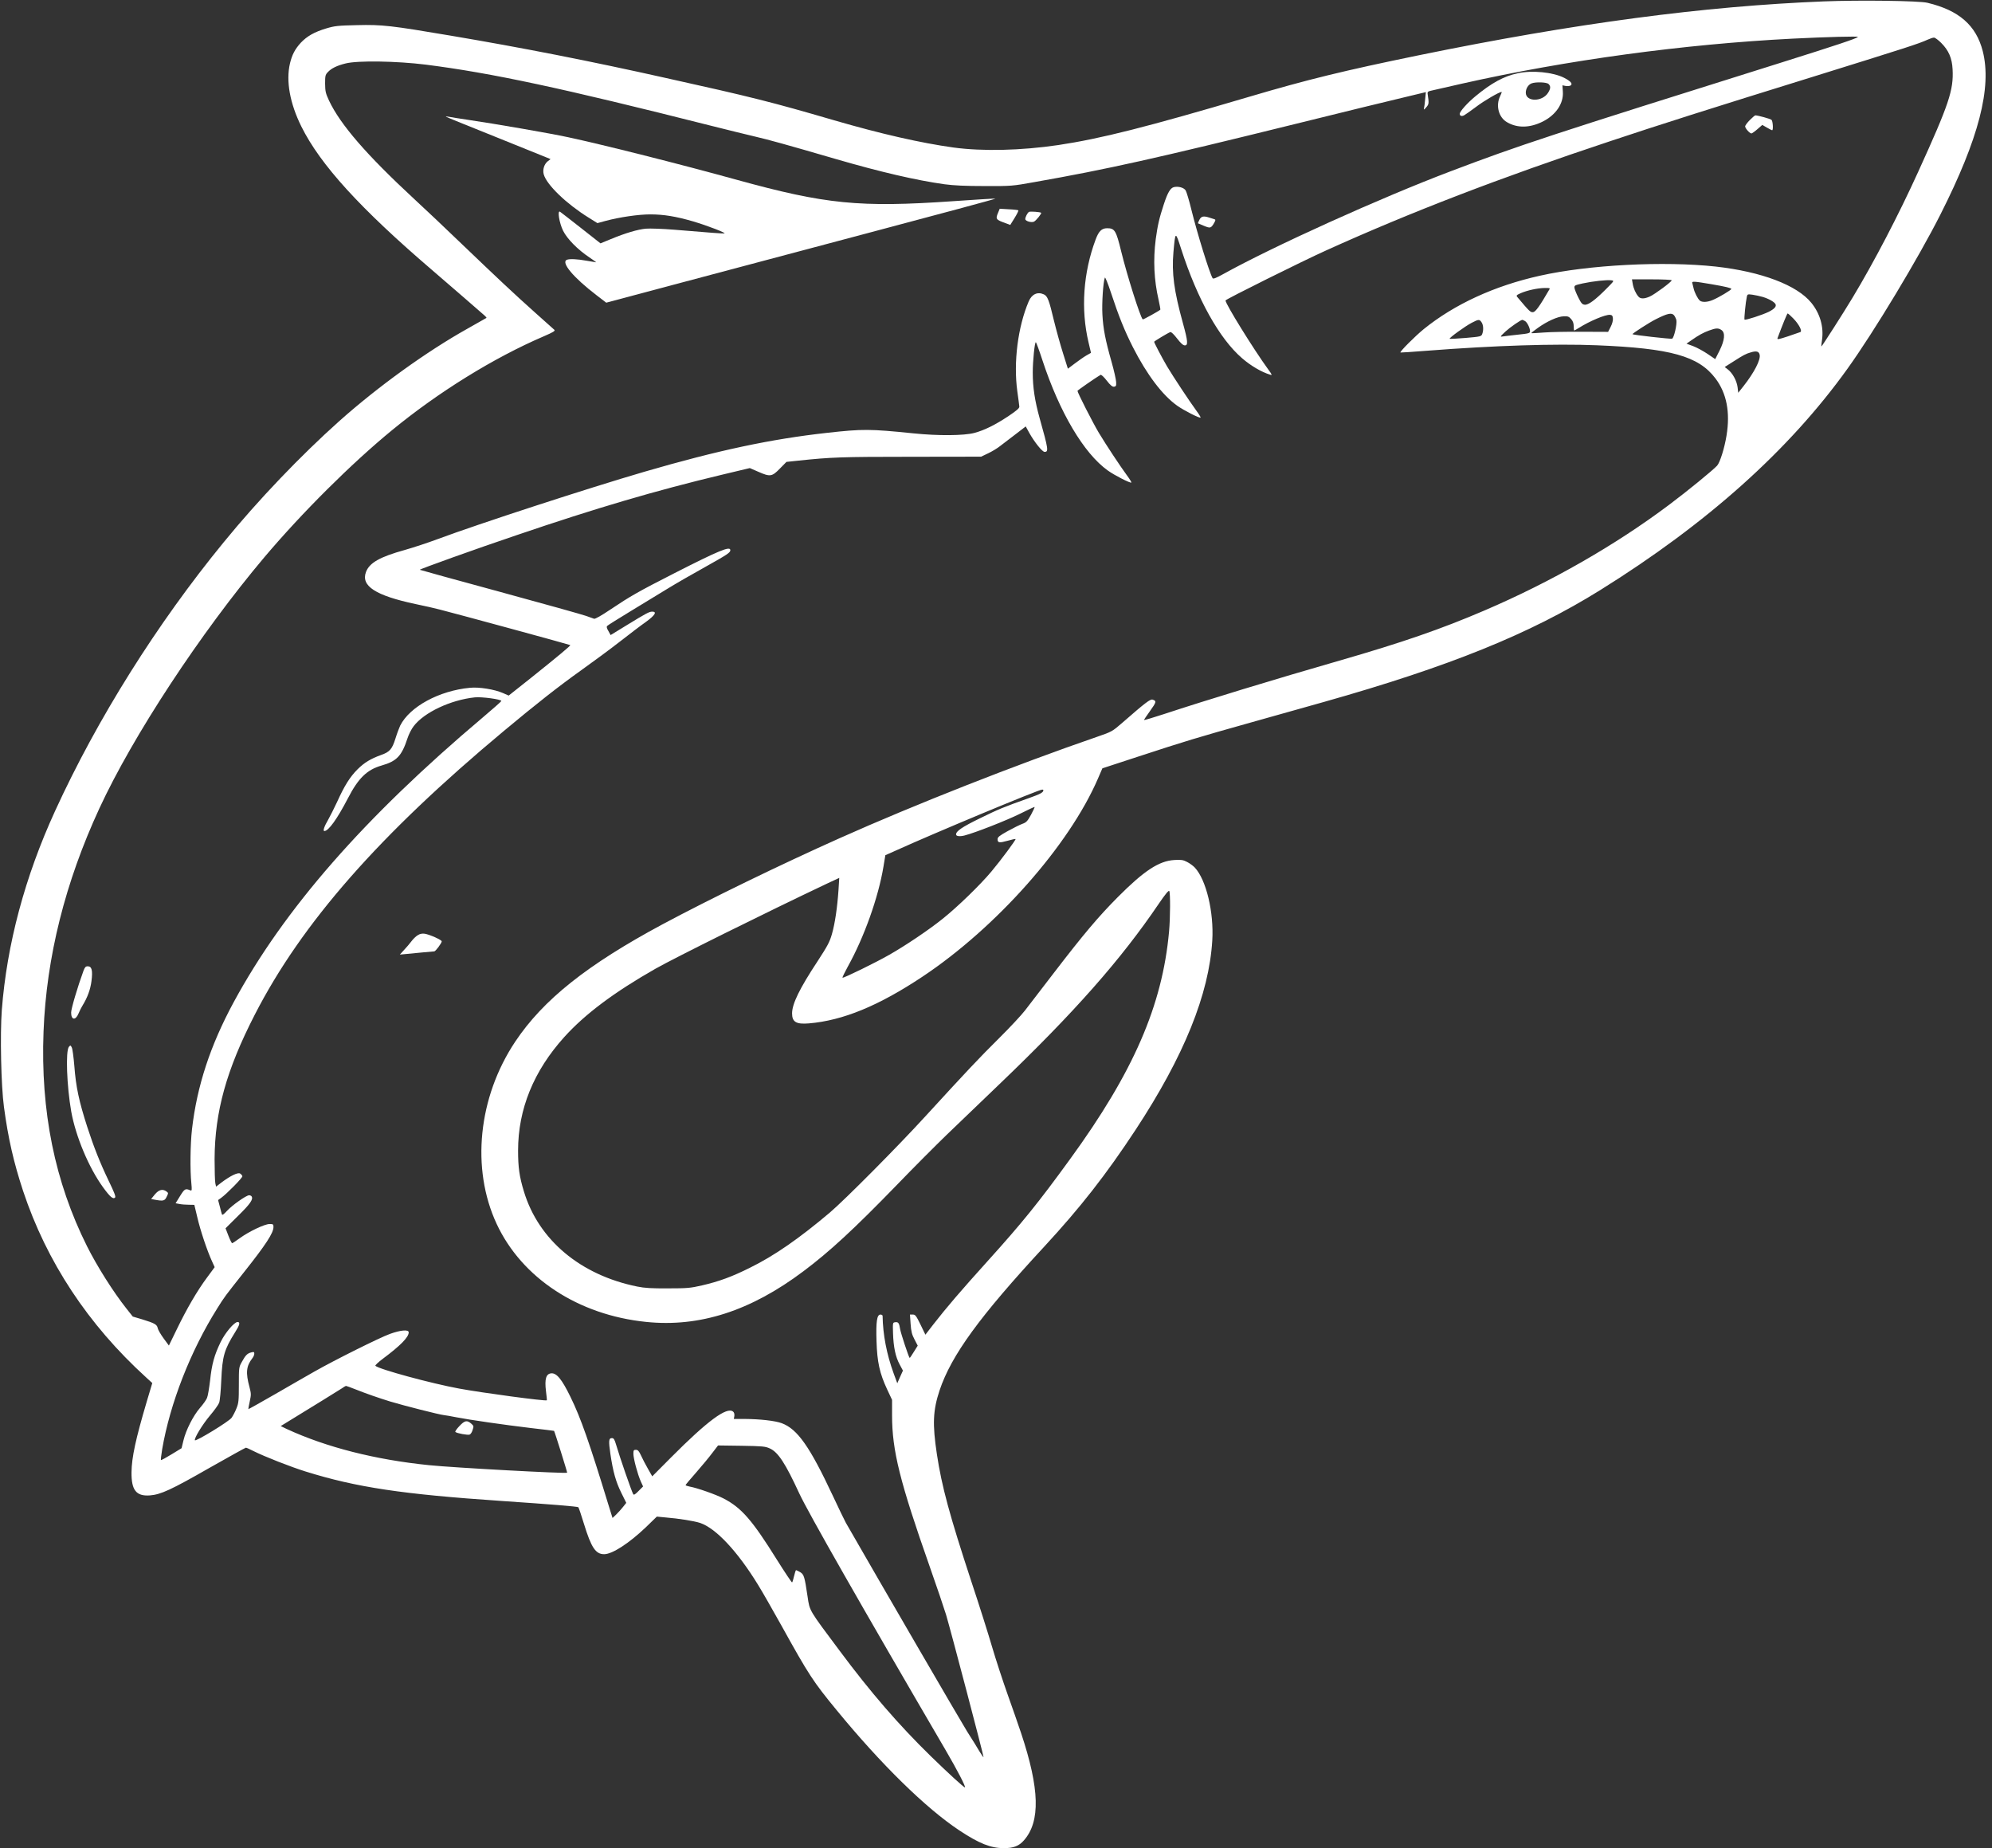 <?xml version="1.0" encoding="UTF-8" standalone="no"?><svg xmlns="http://www.w3.org/2000/svg" xmlns:xlink="http://www.w3.org/1999/xlink" fill="#ffffff" height="1735.3" preserveAspectRatio="xMidYMid meet" version="1" viewBox="66.2 73.7 1870.6 1735.3" width="1870.6" zoomAndPan="magnify"><rect x="66.2" y="73.7" width="1870.6" height="1735.3" fill="#333333" stroke="none"/><g id="change1_1"><path d="M17790 18250 c-1127 -45 -2335 -205 -3805 -506 -701 -144 -1042 -227 -1590 -389 -968 -286 -1396 -394 -1795 -454 -352 -52 -712 -60 -985 -23 -308 43 -678 127 -1125 257 -575 168 -773 218 -1572 395 -724 162 -1348 284 -2028 399 -556 94 -640 104 -875 98 -181 -4 -209 -7 -290 -31 -112 -34 -179 -72 -238 -134 -55 -60 -82 -112 -102 -194 -39 -166 -1 -375 107 -593 178 -359 553 -770 1228 -1348 96 -82 235 -202 308 -266 74 -64 150 -130 170 -148 21 -17 35 -33 32 -35 -3 -2 -84 -48 -180 -102 -384 -215 -837 -542 -1200 -865 -364 -325 -762 -741 -1087 -1139 -627 -765 -1188 -1659 -1584 -2524 -283 -617 -453 -1253 -500 -1869 -17 -230 -7 -710 20 -909 40 -298 91 -519 180 -790 221 -664 609 -1253 1155 -1750 l58 -53 -51 -171 c-106 -358 -142 -527 -144 -666 -2 -169 44 -227 172 -218 103 8 199 52 559 258 184 104 338 190 343 190 5 0 36 -13 68 -30 110 -55 350 -149 494 -194 478 -149 909 -213 1837 -276 472 -32 714 -52 723 -59 4 -4 28 -75 53 -157 68 -221 109 -284 189 -284 76 0 231 100 391 252 l104 101 83 -8 c124 -10 266 -33 322 -51 148 -49 351 -264 547 -584 36 -58 134 -229 218 -380 259 -467 298 -526 519 -795 416 -507 836 -919 1151 -1128 187 -124 296 -167 419 -167 91 0 142 20 189 74 155 177 147 483 -27 1005 -27 80 -85 248 -130 373 -44 124 -108 320 -142 435 -33 114 -121 393 -196 618 -205 624 -277 890 -323 1193 -43 284 -37 412 25 600 111 330 373 691 985 1352 337 365 577 671 856 1095 454 691 690 1273 720 1778 16 265 -57 569 -164 684 -16 17 -49 41 -73 53 -36 19 -55 22 -119 18 -144 -8 -285 -101 -530 -347 -184 -185 -324 -351 -604 -716 -114 -148 -235 -306 -269 -350 -34 -44 -143 -161 -243 -260 -187 -185 -307 -313 -689 -730 -260 -285 -759 -787 -900 -907 -289 -244 -522 -406 -750 -518 -168 -84 -290 -129 -450 -166 -109 -25 -138 -28 -320 -28 -154 -1 -220 3 -289 17 -533 108 -926 437 -1064 892 -43 140 -55 229 -55 385 0 388 146 747 434 1066 195 216 468 420 854 640 183 104 1040 529 1614 801 l114 53 -7 -112 c-11 -163 -33 -316 -62 -416 -21 -74 -42 -112 -133 -252 -171 -259 -241 -403 -241 -492 0 -81 39 -104 158 -94 320 27 655 165 1067 439 694 462 1375 1230 1647 1859 l42 97 336 110 c443 145 544 176 1075 325 248 70 547 154 665 187 1180 333 1937 639 2600 1052 1002 624 1772 1313 2320 2077 251 349 667 1040 874 1450 360 712 484 1191 397 1533 -62 242 -223 383 -520 454 -79 19 -636 26 -971 13z m319 -334 c-16 -16 -210 -80 -709 -237 -2192 -688 -2466 -778 -3115 -1024 -658 -249 -1669 -706 -2137 -966 -69 -38 -93 -47 -99 -38 -29 48 -145 423 -199 642 -21 87 -46 169 -54 182 -17 27 -70 41 -111 31 -33 -9 -58 -51 -94 -161 -43 -131 -58 -196 -76 -328 -25 -195 -16 -385 27 -570 11 -49 18 -90 16 -92 -14 -13 -162 -95 -165 -91 -24 23 -148 416 -203 641 -47 193 -60 215 -131 215 -51 0 -79 -27 -108 -105 -117 -312 -141 -656 -67 -967 l23 -98 -44 -25 c-24 -14 -72 -48 -108 -75 l-65 -49 -44 140 c-25 78 -64 218 -87 312 -46 194 -60 230 -95 246 -59 27 -113 2 -142 -66 -102 -240 -144 -572 -107 -843 10 -69 18 -134 19 -145 1 -15 -25 -37 -99 -87 -128 -85 -227 -134 -323 -160 -100 -26 -340 -28 -572 -4 -413 42 -475 42 -810 5 -531 -59 -1024 -164 -1715 -365 -528 -154 -1560 -490 -1946 -634 -88 -33 -225 -78 -306 -101 -234 -65 -331 -120 -364 -206 -50 -132 89 -222 466 -302 83 -17 184 -40 225 -51 162 -41 1223 -330 1227 -334 5 -5 -104 -96 -365 -305 l-213 -169 -55 24 c-78 34 -223 58 -309 49 -289 -27 -565 -177 -655 -355 -9 -19 -30 -74 -45 -123 -31 -98 -53 -124 -132 -152 -102 -37 -159 -72 -223 -135 -72 -72 -123 -153 -194 -310 -27 -58 -64 -131 -82 -163 -37 -63 -52 -107 -36 -107 39 0 120 113 222 309 97 188 179 267 315 306 143 41 189 89 244 257 12 37 38 88 58 113 98 129 347 246 573 270 65 7 250 -18 250 -34 0 -4 -79 -74 -175 -155 -1115 -941 -1865 -1799 -2339 -2674 -219 -405 -344 -785 -391 -1192 -16 -141 -19 -383 -6 -508 6 -63 5 -72 -9 -66 -47 20 -54 16 -97 -53 l-42 -68 37 -7 c20 -4 60 -7 88 -7 l51 -1 28 -117 c28 -122 93 -316 138 -413 l25 -55 -70 -95 c-94 -126 -192 -295 -284 -485 l-76 -156 -50 68 c-27 37 -52 80 -55 96 -7 34 -29 46 -146 82 l-88 26 -61 77 c-124 157 -273 393 -368 582 -303 605 -438 1269 -409 2018 27 698 203 1400 524 2094 315 682 951 1649 1549 2358 357 422 816 879 1201 1195 436 358 955 679 1423 880 88 38 110 51 100 61 -7 6 -87 78 -178 159 -204 182 -370 339 -700 655 -140 135 -338 322 -440 416 -445 412 -692 697 -798 922 -32 69 -36 86 -37 159 0 73 2 84 25 108 33 36 86 62 167 82 113 29 479 23 753 -11 621 -79 1275 -219 2680 -574 151 -38 338 -84 415 -102 129 -30 288 -74 755 -210 419 -122 756 -200 1020 -237 91 -12 194 -17 380 -17 250 -1 259 0 465 37 687 121 1147 224 2455 547 443 110 899 221 1014 248 l208 50 -7 -67 c-3 -36 -8 -75 -11 -86 -4 -16 1 -13 21 10 26 30 27 36 13 129 -2 15 5 21 27 26 17 4 153 35 303 69 979 220 2077 369 3097 421 319 16 623 24 614 16z m782 -56 c70 -70 102 -143 107 -249 10 -194 -33 -324 -323 -961 -184 -405 -416 -850 -617 -1183 -82 -137 -287 -457 -292 -457 -2 0 1 28 6 63 17 122 -19 246 -100 346 -135 167 -469 293 -897 341 -488 53 -1194 17 -1653 -86 -427 -95 -802 -268 -1090 -501 -81 -66 -227 -212 -219 -220 2 -1 115 6 252 17 633 49 1198 67 1592 51 693 -28 955 -101 1114 -311 105 -139 140 -317 104 -537 -19 -118 -61 -251 -88 -282 -42 -45 -274 -235 -450 -367 -506 -380 -1109 -725 -1737 -994 -403 -173 -773 -301 -1360 -470 -615 -177 -1244 -369 -1648 -502 -101 -33 -185 -58 -187 -56 -2 1 24 40 57 86 60 83 62 94 23 106 -21 6 -66 -27 -281 -215 -98 -85 -100 -86 -239 -134 -755 -260 -1716 -638 -2420 -953 -553 -247 -1211 -567 -1660 -807 -710 -381 -1122 -709 -1385 -1103 -348 -522 -416 -1192 -174 -1711 237 -508 766 -855 1403 -920 502 -52 982 103 1478 476 246 184 476 397 875 808 159 165 370 376 467 470 97 93 322 309 500 480 701 671 1141 1170 1495 1693 60 88 93 128 98 119 11 -17 10 -251 -2 -382 -63 -693 -335 -1319 -929 -2135 -300 -413 -449 -597 -772 -955 -259 -287 -389 -439 -512 -597 l-75 -97 -46 95 c-41 84 -49 94 -72 94 l-27 0 6 -87 c5 -71 12 -100 37 -147 l30 -58 -37 -59 c-20 -33 -37 -58 -39 -56 -10 10 -83 232 -89 269 -9 58 -17 70 -46 66 -24 -3 -24 -4 -21 -103 4 -129 23 -221 62 -293 l31 -58 -27 -60 -26 -59 -35 95 c-65 179 -100 361 -103 538 0 6 -9 12 -20 12 -33 0 -43 -65 -37 -250 6 -196 29 -301 100 -453 l46 -98 0 -147 c0 -328 73 -621 353 -1417 66 -187 135 -391 154 -453 43 -143 356 -1333 352 -1338 -2 -2 -19 23 -38 54 -18 31 -70 116 -116 187 -60 96 -815 1395 -1139 1960 -12 22 -68 137 -123 255 -215 459 -331 625 -479 680 -62 23 -203 39 -354 40 l-96 0 5 28 c2 18 -2 33 -12 41 -58 48 -241 -87 -585 -433 l-174 -175 -41 72 c-23 40 -52 96 -65 125 -19 41 -29 52 -48 52 -20 0 -23 -5 -23 -37 0 -45 39 -191 69 -259 l22 -48 -43 -43 c-31 -32 -44 -40 -50 -29 -17 31 -126 346 -162 469 -13 44 -21 57 -37 57 -31 0 -33 -24 -15 -149 25 -168 51 -261 103 -366 l46 -93 -31 -39 c-16 -21 -46 -53 -64 -71 l-34 -32 -38 122 c-179 585 -260 817 -356 1013 -82 168 -131 228 -182 223 -48 -4 -63 -53 -49 -167 6 -47 10 -85 8 -86 -11 -10 -606 70 -823 110 -262 48 -755 182 -787 214 -4 4 27 34 70 66 165 123 243 202 243 248 0 28 -76 22 -177 -15 -97 -35 -520 -246 -708 -353 -66 -37 -232 -133 -369 -212 -137 -79 -250 -142 -252 -141 -1 2 5 34 13 71 14 64 14 74 -2 135 -37 136 -31 197 26 271 11 13 19 33 19 43 0 17 -4 19 -27 13 -38 -9 -55 -26 -89 -88 -29 -51 -29 -54 -29 -217 0 -148 -2 -171 -23 -222 -12 -31 -33 -70 -45 -87 -24 -35 -340 -227 -345 -211 -7 20 72 149 142 232 40 47 79 101 86 120 7 18 16 114 20 213 10 225 28 287 131 451 42 66 49 94 22 94 -31 0 -117 -101 -160 -190 -58 -120 -82 -205 -98 -358 -9 -73 -21 -148 -29 -165 -7 -18 -36 -59 -65 -92 -65 -75 -133 -210 -156 -306 l-18 -74 -95 -58 c-52 -32 -96 -56 -99 -53 -2 2 3 48 12 102 74 430 265 920 516 1320 69 111 72 114 254 344 204 257 275 366 275 422 0 26 -3 28 -37 28 -46 0 -195 -71 -281 -134 -34 -25 -66 -46 -70 -46 -4 0 -20 31 -35 70 l-27 70 119 118 c112 110 143 154 126 181 -3 6 -14 11 -24 11 -27 0 -161 -95 -208 -147 -30 -33 -44 -42 -47 -32 -3 8 -12 41 -20 74 l-16 60 28 20 c54 39 203 190 200 204 -2 7 -11 19 -21 25 -21 13 -91 -21 -174 -83 l-52 -40 -7 32 c-4 18 -7 120 -7 227 2 444 111 837 377 1355 441 860 1171 1691 2341 2666 303 253 515 419 721 566 115 82 282 205 370 274 87 68 196 151 242 183 84 61 106 96 59 96 -29 0 -56 -15 -241 -128 l-150 -92 -21 38 c-16 27 -19 40 -11 48 6 7 106 69 221 139 116 71 272 166 348 212 75 46 231 136 345 199 216 121 242 138 242 161 0 41 -103 -1 -525 -216 -345 -176 -411 -214 -604 -343 -80 -54 -140 -88 -150 -85 -9 3 -43 15 -76 27 -33 12 -397 114 -809 226 -412 112 -750 205 -752 207 -5 5 524 195 906 324 755 257 1307 419 1929 568 l264 63 78 -34 c113 -50 130 -47 204 29 l62 63 114 12 c301 32 406 36 1049 36 l665 1 65 31 c36 17 88 48 115 70 28 21 93 71 144 110 l95 73 34 -62 c48 -85 121 -177 143 -177 39 0 36 23 -46 315 -46 165 -65 291 -65 429 0 112 18 286 29 286 3 0 31 -75 61 -167 161 -491 390 -878 615 -1038 64 -46 212 -121 221 -113 2 3 -15 32 -39 64 -67 91 -197 288 -267 404 -55 92 -200 376 -200 393 0 5 169 122 216 150 7 4 32 -19 59 -54 35 -45 53 -59 69 -57 18 3 21 9 19 44 -1 23 -20 108 -43 189 -58 204 -79 312 -86 445 -6 105 7 306 23 346 3 9 28 -52 58 -143 73 -222 128 -357 206 -511 131 -257 276 -449 415 -548 63 -45 211 -120 220 -112 2 3 -15 32 -39 64 -68 93 -218 320 -276 417 -49 84 -121 221 -121 231 0 5 129 83 152 91 8 3 34 -22 63 -60 35 -45 57 -65 73 -65 32 0 29 39 -18 209 -84 304 -106 471 -89 666 18 200 18 200 73 29 152 -471 359 -841 571 -1024 83 -72 184 -131 264 -155 21 -7 20 -2 -19 51 -136 187 -400 613 -400 646 0 10 723 370 950 472 782 354 1631 681 2655 1021 477 159 927 302 1930 613 861 268 974 304 1057 342 24 11 51 20 61 20 10 0 41 -23 68 -50z m-3143 -2307 c-107 -108 -171 -155 -205 -151 -23 2 -33 14 -60 68 -18 36 -34 76 -36 90 -2 23 3 25 78 42 92 20 227 35 268 29 29 -4 28 -4 -45 -78z m612 78 c0 -14 -158 -131 -205 -152 -51 -23 -88 -24 -107 -1 -25 28 -47 77 -54 121 l-7 41 187 0 c107 0 186 -4 186 -9z m376 -37 c128 -22 184 -35 184 -44 0 -10 -121 -82 -175 -104 -49 -21 -99 -23 -120 -6 -20 17 -50 75 -59 115 -4 17 -9 38 -12 49 -7 20 11 19 182 -10z m-1526 -51 c-89 -154 -128 -208 -151 -211 -25 -3 -34 6 -147 140 -14 16 -11 20 32 39 61 26 156 47 224 48 48 1 52 -1 42 -16z m2005 -68 c58 -17 113 -49 121 -70 8 -21 -12 -43 -65 -70 -60 -29 -219 -81 -227 -73 -5 6 10 162 22 217 5 21 8 23 52 17 26 -4 70 -13 97 -21z m-833 -172 c8 -10 18 -30 22 -45 8 -37 -22 -168 -40 -175 -13 -5 -365 35 -372 42 -5 5 158 110 218 140 111 56 149 64 172 38z m1120 -30 c53 -54 87 -120 66 -128 -7 -3 -60 -21 -116 -40 -88 -29 -103 -32 -98 -17 44 119 90 232 95 232 4 0 28 -21 53 -47z m-1694 0 c2 -19 -6 -50 -21 -79 l-24 -47 -244 1 c-134 1 -296 -2 -359 -7 -63 -5 -116 -8 -118 -6 -2 2 26 24 61 49 88 63 186 107 242 109 40 2 50 -2 71 -26 17 -19 24 -40 24 -68 0 -21 2 -39 5 -39 3 0 22 11 43 24 103 65 249 126 292 123 20 -2 26 -8 28 -34z m-1234 -35 c18 -25 21 -74 7 -111 -9 -23 -15 -25 -156 -37 -80 -7 -148 -10 -150 -8 -8 7 147 119 207 150 65 34 73 34 92 6z m408 11 c21 -11 48 -66 48 -97 0 -17 -13 -21 -112 -31 -62 -7 -126 -14 -143 -17 -29 -5 -28 -3 25 47 44 40 142 108 158 109 2 0 12 -5 24 -11z m1846 -85 c37 -26 30 -95 -18 -192 l-41 -81 -72 49 c-40 27 -101 60 -135 73 l-63 23 43 30 c71 50 115 74 170 94 65 24 87 24 116 4z m358 -231 c12 -46 -51 -168 -151 -295 l-50 -63 -6 52 c-8 61 -46 131 -90 166 l-31 24 79 50 c98 63 119 74 168 88 50 15 74 9 81 -22z m-6726 -4090 c-1 -21 -26 -35 -145 -77 -235 -84 -268 -97 -452 -187 -166 -81 -223 -120 -223 -151 0 -17 34 -21 79 -10 101 26 394 141 521 204 74 37 136 66 138 64 2 -2 -14 -35 -34 -73 -33 -60 -44 -72 -80 -85 -23 -8 -85 -39 -138 -68 -79 -44 -96 -57 -96 -77 0 -34 16 -36 95 -14 38 11 71 18 74 16 5 -6 -137 -198 -227 -305 -105 -126 -322 -336 -458 -444 -128 -103 -343 -248 -499 -337 -127 -73 -434 -223 -441 -216 -3 3 20 50 50 105 153 275 286 648 334 936 l18 109 110 49 c355 161 1327 566 1362 567 6 1 12 -2 12 -6z m-6463 -5624 c103 -41 218 -81 328 -115 129 -39 464 -124 505 -128 19 -2 71 -11 115 -20 122 -24 454 -72 699 -101 121 -14 220 -26 221 -27 6 -8 126 -391 123 -393 -11 -10 -1067 47 -1298 71 -504 51 -963 168 -1334 339 l-58 28 28 17 c276 169 514 316 543 335 19 14 39 25 43 25 4 0 42 -14 85 -31z m3894 -556 c78 -35 146 -139 277 -423 79 -171 579 -1049 1373 -2408 111 -190 195 -352 182 -352 -10 0 -156 133 -322 295 -296 289 -564 598 -854 988 -291 389 -281 372 -301 507 -28 189 -34 209 -69 231 -18 10 -35 19 -39 19 -4 0 -12 -25 -19 -55 -7 -31 -15 -58 -19 -60 -3 -2 -67 93 -141 211 -234 375 -333 489 -502 577 -71 37 -247 99 -319 112 -21 4 -38 10 -38 14 0 3 45 57 100 119 55 63 123 145 152 184 l53 69 220 -3 c199 -3 225 -6 266 -25z" transform="matrix(.1 0 0 -.1 0 1900)"/><path d="M14914 17575 c-131 -28 -246 -91 -397 -216 -76 -63 -147 -142 -147 -165 0 -20 18 -26 42 -13 13 7 63 43 113 80 72 55 216 139 238 139 3 0 -3 -18 -14 -40 -43 -88 -14 -199 64 -244 96 -57 213 -55 333 4 126 62 200 171 192 282 l-4 60 30 -6 c17 -3 38 -1 46 4 24 15 2 41 -61 73 -104 52 -300 72 -435 42z m290 -101 c21 -21 20 -42 -4 -81 -54 -88 -210 -88 -210 0 0 38 23 75 54 87 38 15 143 12 160 -6z" transform="matrix(.1 0 0 -.1 0 1900)"/><path d="M4850 17167 c3 -3 208 -86 455 -185 248 -100 467 -188 488 -197 l39 -16 -26 -20 c-34 -27 -50 -79 -38 -123 27 -98 213 -277 421 -406 l83 -52 77 21 c131 35 307 61 419 61 127 0 241 -19 400 -65 137 -40 327 -114 295 -114 -23 -1 -122 6 -468 35 -110 9 -230 13 -267 10 -77 -7 -192 -41 -330 -98 l-97 -40 -183 144 c-101 79 -189 148 -197 153 -27 16 -7 -106 29 -179 38 -76 137 -177 247 -250 37 -25 66 -46 63 -46 -3 0 -43 7 -90 15 -89 16 -158 19 -184 9 -60 -23 59 -166 279 -334 l90 -69 630 168 c347 92 1171 311 1832 487 661 175 1198 320 1193 322 -5 2 -184 -9 -397 -24 -880 -61 -1199 -29 -2033 201 -539 149 -1250 328 -1585 400 -167 36 -679 125 -945 164 -74 11 -151 23 -170 27 -19 4 -33 4 -30 1z" transform="matrix(.1 0 0 -.1 0 1900)"/><path d="M10035 16267 c-26 -62 -22 -67 77 -102 l37 -14 41 66 c22 36 38 68 35 71 -3 3 -43 8 -90 10 l-85 5 -15 -36z" transform="matrix(.1 0 0 -.1 0 1900)"/><path d="M10324 16273 c-15 -11 -34 -48 -34 -67 0 -19 58 -36 82 -24 19 9 73 76 67 83 -9 8 -105 15 -115 8z" transform="matrix(.1 0 0 -.1 0 1900)"/><path d="M11925 16199 c-9 -17 -15 -32 -13 -33 2 -1 27 -12 57 -24 59 -24 65 -22 94 27 14 24 15 32 5 35 -7 2 -28 9 -47 15 -57 19 -79 14 -96 -20z" transform="matrix(.1 0 0 -.1 0 1900)"/><path d="M1446 9148 c-56 -153 -116 -357 -116 -392 0 -72 42 -77 70 -8 11 26 27 58 36 72 47 76 75 152 85 231 13 101 3 139 -35 139 -20 0 -27 -8 -40 -42z" transform="matrix(.1 0 0 -.1 0 1900)"/><path d="M1309 8434 c-32 -39 -20 -369 22 -608 42 -233 164 -525 298 -710 66 -91 95 -116 114 -97 8 8 -10 53 -61 158 -79 164 -139 315 -200 503 -78 242 -107 376 -122 575 -7 83 -17 160 -24 173 -11 22 -13 22 -27 6z" transform="matrix(.1 0 0 -.1 0 1900)"/><path d="M2116 7048 l-35 -43 37 -7 c77 -14 91 -11 109 28 17 34 17 36 -2 50 -36 26 -71 17 -109 -28z" transform="matrix(.1 0 0 -.1 0 1900)"/><path d="M17094 17136 c-24 -24 -44 -51 -44 -60 0 -18 43 -66 59 -66 5 0 31 18 56 40 l46 40 43 -25 c24 -14 46 -25 49 -25 13 0 7 88 -6 98 -12 10 -126 41 -151 42 -5 0 -28 -20 -52 -44z" transform="matrix(.1 0 0 -.1 0 1900)"/><path d="M4585 9482 c-17 -10 -44 -36 -60 -58 -16 -21 -47 -58 -69 -81 l-39 -43 64 6 c35 3 105 10 156 15 51 5 97 9 103 9 12 0 70 78 70 94 0 14 -114 65 -161 72 -23 3 -44 -1 -64 -14z" transform="matrix(.1 0 0 -.1 0 1900)"/><path d="M4976 4873 c-25 -26 -42 -51 -38 -55 13 -13 117 -32 134 -25 9 3 22 22 28 43 12 36 11 39 -14 61 -39 33 -60 29 -110 -24z" transform="matrix(.1 0 0 -.1 0 1900)"/></g></svg>